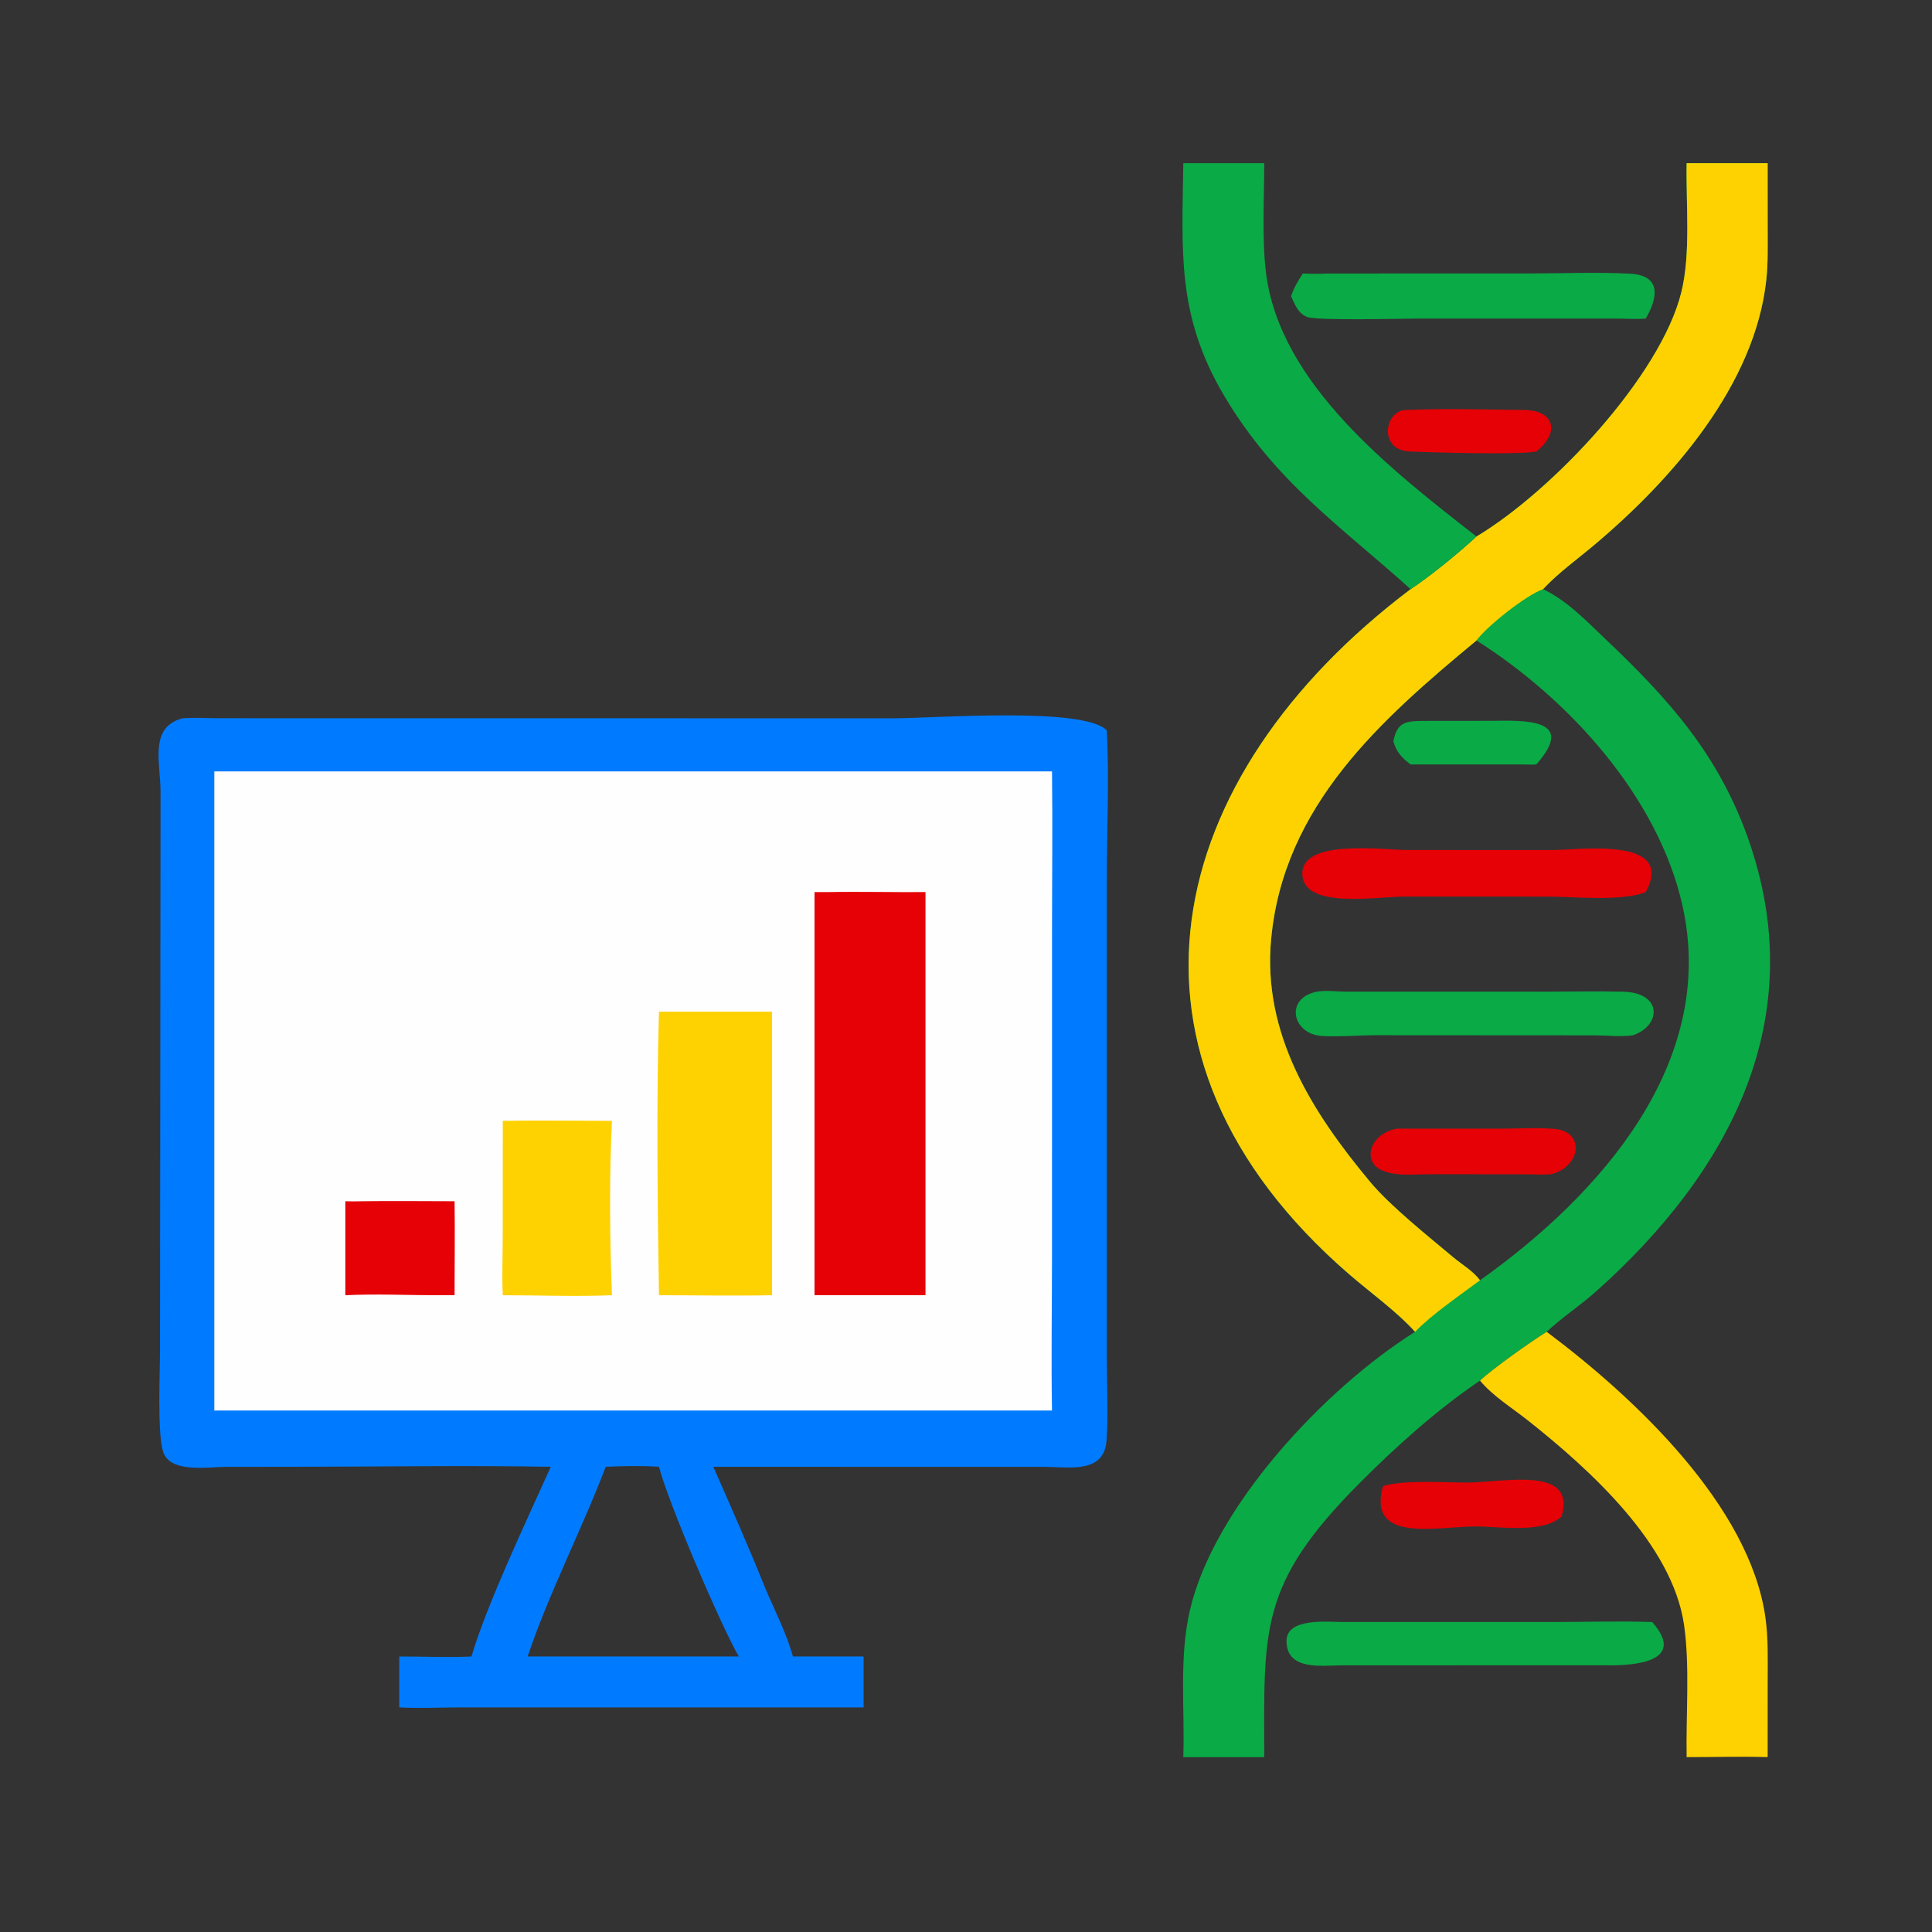 <?xml version="1.0" encoding="utf-8" ?>
<svg xmlns="http://www.w3.org/2000/svg" xmlns:xlink="http://www.w3.org/1999/xlink" width="765" height="765">
	<rect width="100%" height="100%" fill="#333333" stroke="none"/>
	<path fill="#007BFF" transform="scale(3.398 3.398)" d="M21.29 83.699C22.658 83.595 24.1 83.69 25.475 83.692L104.181 83.701C108.823 83.7 126.317 82.327 128.975 85.115C129.269 90.888 128.976 96.776 128.976 102.562L128.975 158.305C128.975 161.269 129.165 165.03 128.939 167.897C128.633 171.785 124.479 170.931 121.723 170.928L83.119 170.921C85.185 175.594 87.257 180.301 89.164 185.041C90.261 187.645 91.65 190.308 92.398 193.028L100.634 193.028L100.634 198.96L53.27 198.964C51.014 198.976 48.783 199.082 46.527 198.96L46.527 193.028C49.321 193.019 52.15 193.16 54.938 193.028C56.768 186.839 61.487 176.954 64.181 170.921C54.194 170.747 44.172 170.917 34.181 170.92L26.369 170.929C24.291 170.931 19.767 171.722 18.991 169.122C18.319 166.873 18.645 159.966 18.647 157.288L18.709 92.336C18.718 88.893 17.314 84.728 21.29 83.699ZM61.487 193.028L77.069 193.028L86.091 193.028C83.865 189.139 77.886 175.112 76.788 170.921C74.754 170.787 72.623 170.831 70.584 170.921C67.828 178.166 63.861 185.883 61.487 193.028Z"/>
	<path fill="#FEFEFE" transform="scale(3.398 3.398)" d="M27.026 89.889L122.588 89.889C122.666 96.214 122.59 102.55 122.59 108.876L122.589 146.367C122.588 152.361 122.48 158.372 122.588 164.363L120.987 164.363L24.974 164.363L24.974 89.889L27.026 89.889Z"/>
	<path fill="#E50106" transform="scale(3.398 3.398)" d="M96.458 103.953C100.25 103.884 104.051 103.982 107.845 103.953L107.845 150.931L106.403 150.931L94.915 150.931L94.915 103.953L96.458 103.953Z"/>
	<path fill="#FED200" transform="scale(3.398 3.398)" d="M76.788 117.892L89.969 117.892L89.969 150.931C85.582 151.017 81.177 150.935 76.788 150.931C76.621 140.219 76.48 128.592 76.788 117.892Z"/>
	<path fill="#FED200" transform="scale(3.398 3.398)" d="M58.587 130.611C62.823 130.53 67.075 130.607 71.312 130.611C70.988 136.484 71.057 145.036 71.312 150.931C67.098 151.101 62.81 150.934 58.587 150.931C58.48 148.677 58.581 146.368 58.582 144.107L58.587 130.611Z"/>
	<path fill="#E50106" transform="scale(3.398 3.398)" d="M42.173 139.979C45.77 139.929 49.373 139.978 52.971 139.979C53.019 143.627 52.972 147.282 52.971 150.931C52.368 150.911 51.76 150.928 51.156 150.931C47.541 150.935 43.847 150.752 40.241 150.931L40.241 139.979C40.887 140.007 41.527 139.994 42.173 139.979Z"/>
	<path fill="#0AAA46" transform="scale(3.398 3.398)" d="M196.54 19.012L205.981 19.012L205.985 26.775C205.984 28.716 206.032 30.693 205.823 32.625C204.503 44.81 194.919 55.812 185.76 63.517C183.77 65.191 181.579 66.753 179.808 68.655C182.644 70.002 184.84 72.351 187.093 74.484C194.458 81.456 200.214 87.907 203.669 97.612C211.156 118.641 201.567 136.575 186.007 150.473C184.154 152.127 182.038 153.498 180.234 155.195C178.514 156.254 173.969 159.463 172.46 160.881C167.435 164.282 162.671 168.565 158.409 172.846C146.683 184.622 147.301 189.891 147.321 204.755L137.887 204.755C138.072 199.125 137.376 193.234 138.644 187.697C141.396 175.68 154.297 161.858 164.894 155.195C162.796 152.856 159.679 150.614 157.272 148.536C127.661 122.959 135.403 90.522 164.378 68.655C166.69 67.13 170.058 64.371 172.051 62.519C180.946 57.193 193.522 43.781 195.921 34.059C197.043 29.509 196.454 23.762 196.54 19.012ZM172.051 74.633C160.847 83.92 149.603 93.876 148.128 109.381C147.075 120.452 152.881 129.601 159.676 137.743C162 140.529 166.43 144.064 169.361 146.523C170.373 147.372 171.68 148.121 172.46 149.191C186.452 139.26 200.176 123.809 196.045 105.487C193.199 92.864 182.863 81.487 172.051 74.633Z"/>
	<path fill="#E50106" transform="scale(3.398 3.398)" d="M180.781 99.052C183.946 99.066 195.314 97.4 191.775 103.953C188.929 105.074 183.515 104.483 180.437 104.483L163.601 104.48C160.355 104.488 151.784 105.978 151.755 101.801C151.727 97.725 161.204 99.049 164.012 99.048L180.781 99.052Z"/>
	<path fill="#0AAA46" transform="scale(3.398 3.398)" d="M153.434 115.563C154.453 115.375 155.734 115.544 156.776 115.555L180.146 115.559C183.152 115.556 186.176 115.484 189.18 115.563C193.774 115.685 193.585 119.562 190.258 120.642C188.848 120.838 187.25 120.654 185.821 120.646L160.391 120.631C158.314 120.633 156.145 120.839 154.082 120.725C150.575 120.532 149.649 116.331 153.434 115.563Z"/>
	<path fill="#E50106" transform="scale(3.398 3.398)" d="M162.78 131.518L175.091 131.518C177.09 131.518 179.217 131.365 181.201 131.556C184.733 131.896 184.212 135.931 180.781 136.829C179.81 136.914 178.807 136.841 177.832 136.837L166.553 136.834C164.829 136.834 162.296 137.134 160.739 136.224C158.799 135.091 159.699 132.094 162.78 131.518Z"/>
	<path fill="#0AAA46" transform="scale(3.398 3.398)" d="M165.984 84.005L173.791 83.997C177.508 83.96 183.837 83.65 179.02 89.078C178.467 89.121 177.901 89.087 177.347 89.078L164.378 89.078C163.342 88.313 162.732 87.632 162.363 86.384C162.823 84.092 163.827 84.02 165.984 84.005Z"/>
	<path fill="#FED200" transform="scale(3.398 3.398)" d="M196.54 19.012L205.981 19.012L205.985 26.775C205.984 28.716 206.032 30.693 205.823 32.625C204.503 44.81 194.919 55.812 185.76 63.517C183.77 65.191 181.579 66.753 179.808 68.655C177.734 69.403 173.19 73.052 172.051 74.633C160.847 83.92 149.603 93.876 148.128 109.381C147.075 120.452 152.881 129.601 159.676 137.743C162 140.529 166.43 144.064 169.361 146.523C170.373 147.372 171.68 148.121 172.46 149.191C170.11 150.951 166.914 153.112 164.894 155.195C162.796 152.856 159.679 150.614 157.272 148.536C127.661 122.959 135.403 90.522 164.378 68.655C166.69 67.13 170.058 64.371 172.051 62.519C180.946 57.193 193.522 43.781 195.921 34.059C197.043 29.509 196.454 23.762 196.54 19.012Z"/>
	<path fill="#0AAA46" transform="scale(3.398 3.398)" d="M137.887 19.012L147.321 19.012C147.316 23.024 147.045 27.879 147.523 31.775C149.115 44.753 162.185 54.816 172.051 62.519C170.058 64.371 166.69 67.13 164.378 68.655C156.207 61.295 148.606 56.163 142.649 46.114C137.078 36.716 137.757 29.264 137.887 19.012Z"/>
	<path fill="#FED200" transform="scale(3.398 3.398)" d="M172.46 160.881C173.969 159.463 178.514 156.254 180.234 155.195C190.531 162.899 203.868 175.476 205.717 188.447C206.064 190.884 205.987 193.349 205.986 195.802L205.981 204.755C202.843 204.66 199.681 204.757 196.54 204.755C196.45 199.846 196.935 194.098 196.234 189.312C194.86 179.93 185.287 171.26 178.035 165.514C176.185 164.048 173.976 162.696 172.46 160.881Z"/>
	<path fill="#0AAA46" transform="scale(3.398 3.398)" d="M154.679 31.871L178.058 31.866C181.983 31.866 186.002 31.689 189.915 31.89C193.608 32.08 193.217 34.645 191.775 37.126C190.817 37.212 189.821 37.144 188.86 37.126L165.07 37.127C163.165 37.127 153.51 37.38 152.335 36.94C151.278 36.544 150.874 35.464 150.444 34.515C150.775 33.551 151.25 32.715 151.816 31.871C152.777 31.911 153.718 31.926 154.679 31.871Z"/>
	<path fill="#0AAA46" transform="scale(3.398 3.398)" d="M156.491 189.01L180.55 189.012C184.532 189.012 188.55 188.881 192.526 189.01C196.616 193.651 190.422 194.136 187.07 194.049L156.362 194.06C154.057 194.066 149.953 194.717 149.914 191.258C149.881 188.453 154.769 189.015 156.491 189.01Z"/>
	<path fill="#E50106" transform="scale(3.398 3.398)" d="M170.939 172.76C175.118 172.764 183.75 170.715 181.959 176.725C179.728 178.716 174.852 177.884 172.051 177.873C167.409 177.881 159.283 179.881 161.16 173.168C163.714 172.419 168.202 172.756 170.939 172.76Z"/>
	<path fill="#E50106" transform="scale(3.398 3.398)" d="M163.601 47.782C168.229 47.582 172.98 47.717 177.612 47.774C181.143 47.817 181.827 50.4 179.02 52.617C176.799 53.024 166.65 52.718 164.24 52.609C160.751 52.45 161.253 48.149 163.601 47.782Z"/>
</svg>
